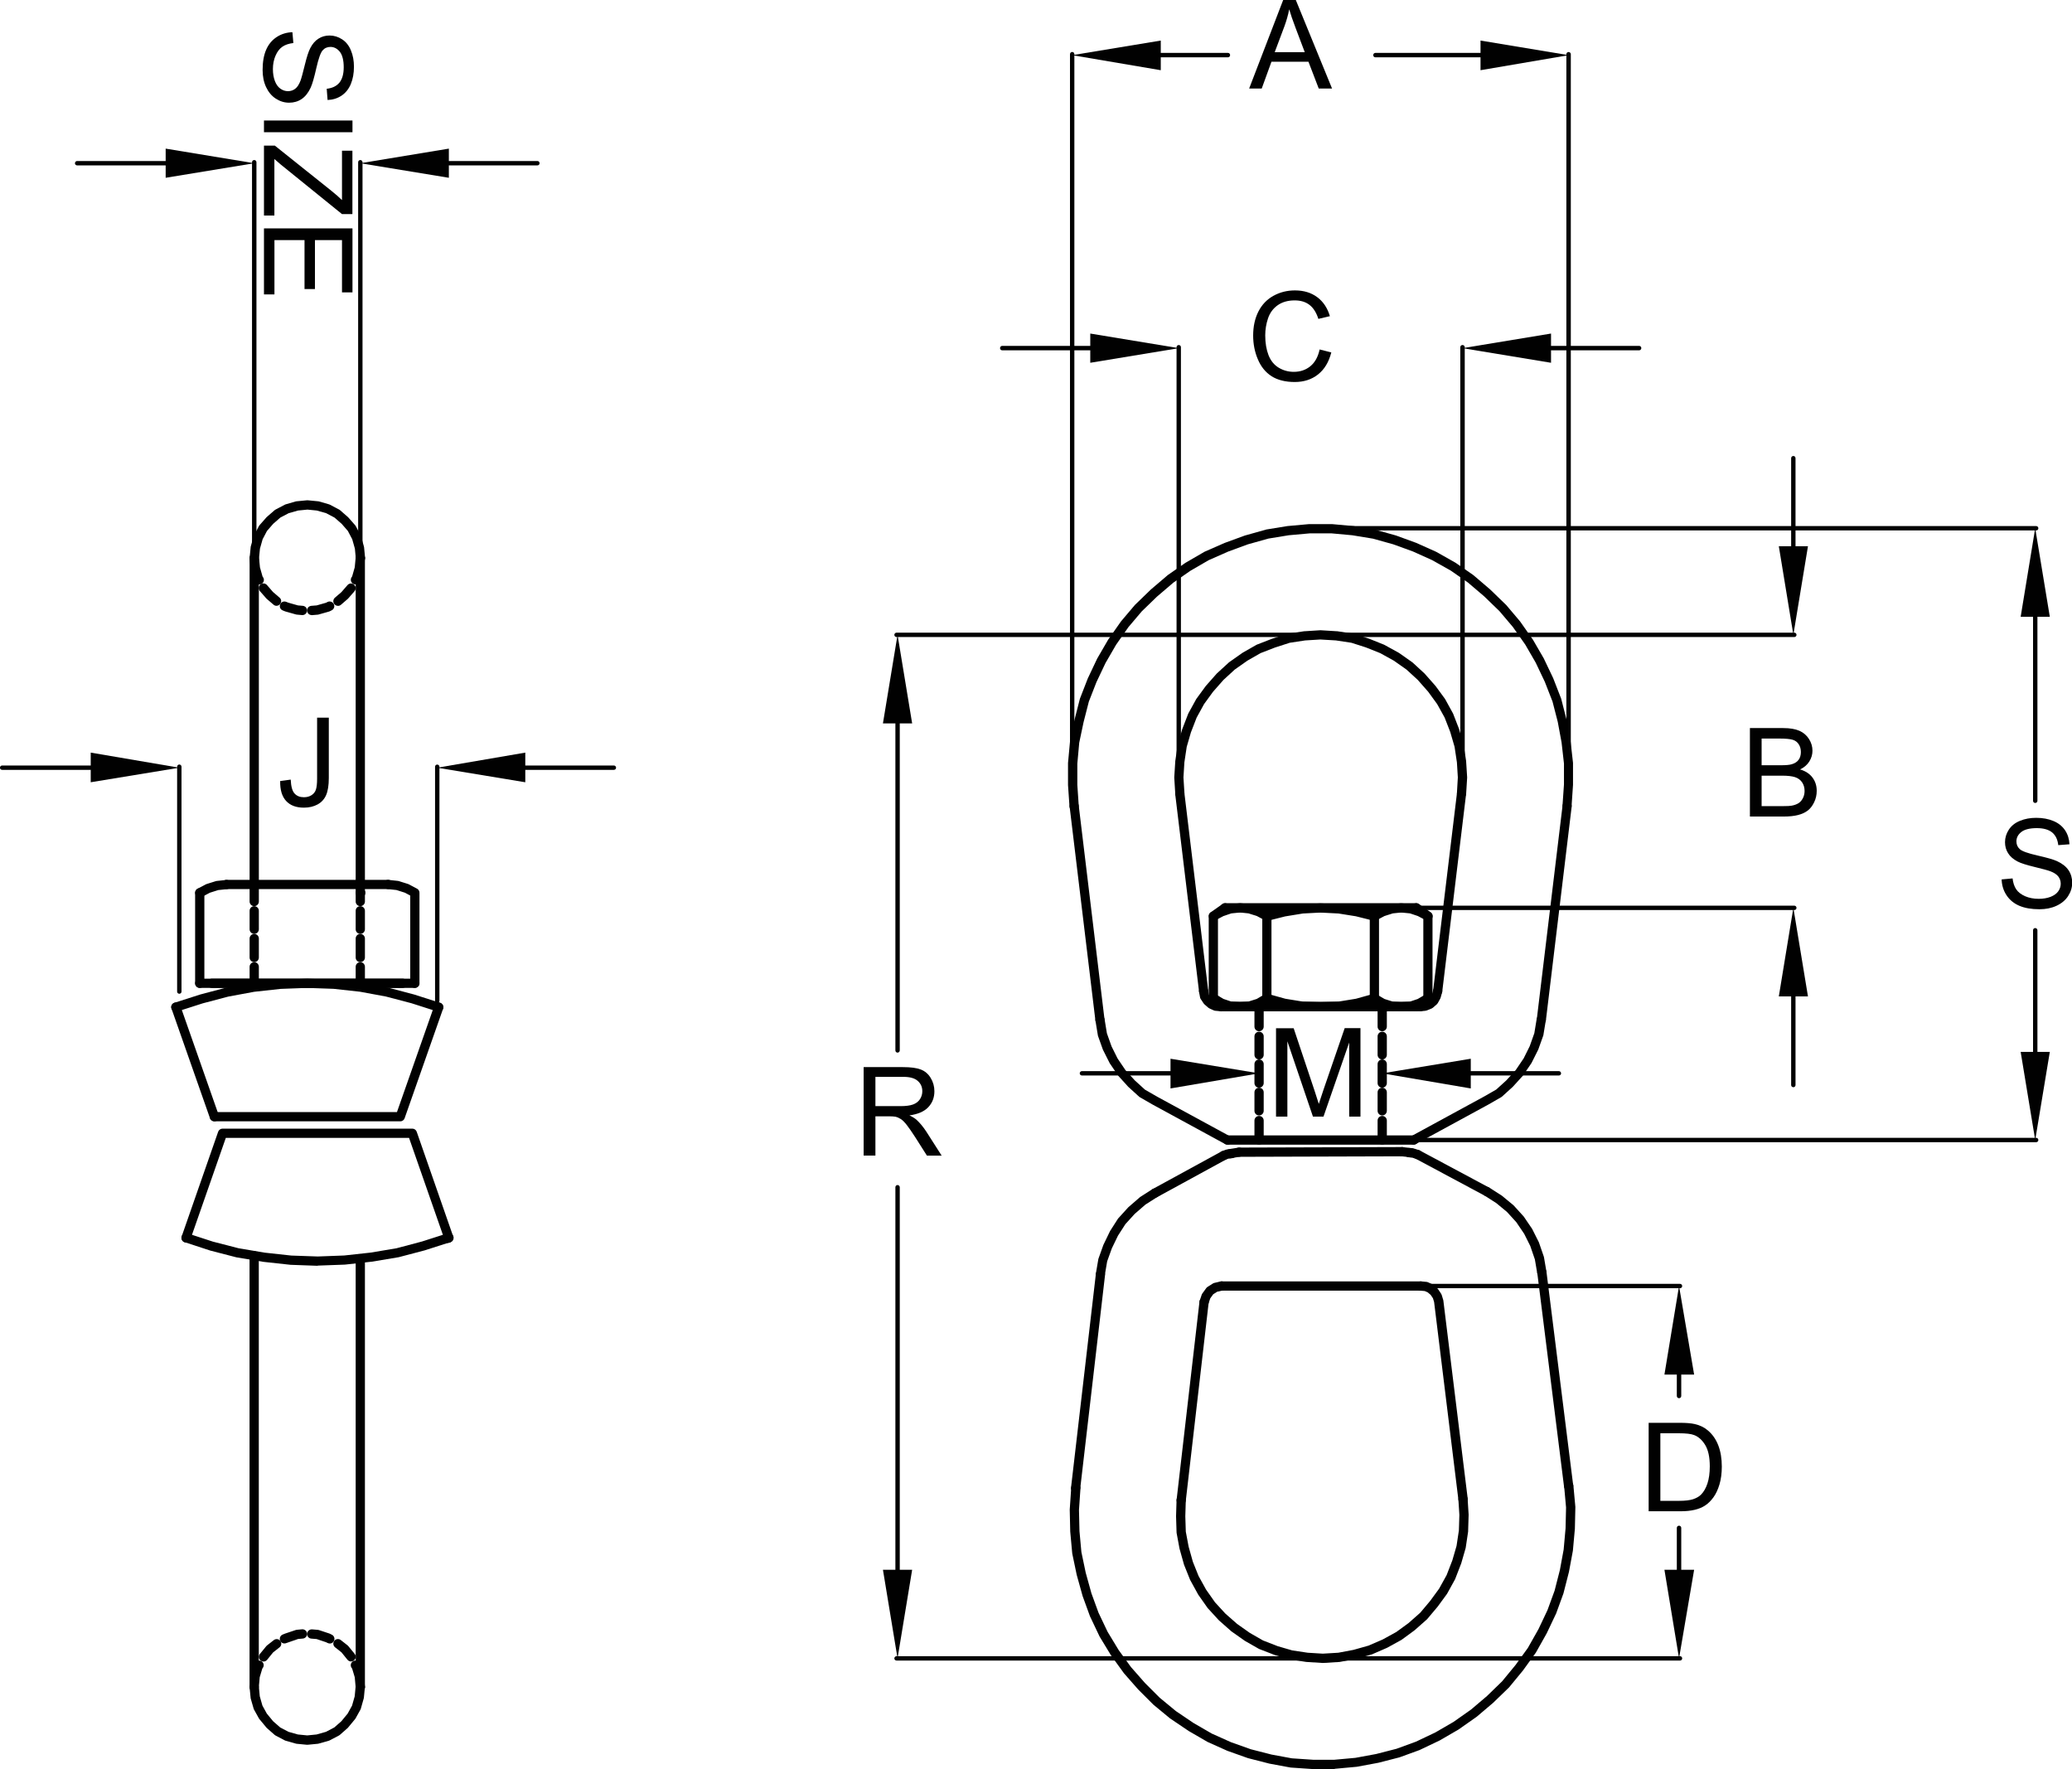 <?xml version="1.0" encoding="UTF-8"?>
<svg xmlns="http://www.w3.org/2000/svg" xmlns:xlink="http://www.w3.org/1999/xlink" id="Layer_2" data-name="Layer 2" viewBox="0 0 336.19 286.98">
  <defs>
    <style>
      .cls-1 {
        fill: #010101;
      }

      .cls-1, .cls-2 {
        stroke-width: 0px;
      }

      .cls-2 {
        fill: none;
      }

      .cls-3 {
        clip-path: url(#clippath);
      }
    </style>
    <clipPath id="clippath">
      <rect class="cls-2" width="336.19" height="286.98"></rect>
    </clipPath>
  </defs>
  <g id="Layer_28" data-name="Layer 28">
    <g class="cls-3">
      <path class="cls-1" d="M58.46,274.43c-.38,0-.71-.29-.75-.68l-.15-1.66-.42-1.4-.1-.14c-.23-.35-.14-.81.21-1.04.35-.23.81-.14,1.04.21l.16.24c.04.06.07.13.1.2l.47,1.58s.02.1.03.15l.16,1.74c.04.41-.27.78-.68.81-.02,0-.05,0-.07,0"></path>
      <path class="cls-1" d="M56.96,269.53c-.22,0-.43-.1-.58-.28l-.97-1.2-1.04-.82c-.33-.26-.38-.73-.13-1.05.26-.33.73-.38,1.05-.13l1.11.87s.08.07.12.12l1.03,1.26c.26.32.21.79-.11,1.05-.14.11-.31.17-.47.17"></path>
      <path class="cls-1" d="M53.49,266.61c-.11,0-.23-.03-.33-.08l-.27-.13-1.52-.51-.86-.07c-.41-.03-.72-.4-.68-.81.04-.41.4-.72.81-.69l.95.08c.06,0,.12.02.18.04l1.66.55s.07.02.1.04l.32.16c.37.18.52.64.34,1.01-.13.26-.4.42-.67.42"></path>
      <path class="cls-1" d="M46.15,266.61c-.3,0-.58-.18-.7-.47-.15-.39.03-.82.42-.98l.4-.16,1.7-.57c.06-.02.11-.03.17-.04l.87-.08c.41-.03.78.27.82.68.04.41-.27.78-.68.82l-.78.07-1.93.67c-.09.04-.18.05-.28.05"></path>
      <path class="cls-1" d="M42.75,269.53c-.17,0-.33-.05-.47-.17-.32-.26-.37-.73-.11-1.05l1.03-1.26s.08-.08.12-.12l1.11-.87c.33-.26.8-.2,1.05.13.26.32.2.8-.13,1.05l-1.04.82-.97,1.2c-.15.18-.36.28-.58.28"></path>
      <path class="cls-1" d="M41.25,274.43s-.02,0-.04,0c-.4-.02-.72-.35-.72-.75v-69.95c0-.42.34-.75.75-.75s.75.33.75.75v65.65c.16,0,.32.03.46.12.34.23.44.7.21,1.04l-.1.14-.42,1.4-.15,1.66c-.04.39-.36.68-.75.68"></path>
      <path class="cls-1" d="M58.46,274.43c-.41,0-.75-.34-.75-.75v-69.48c0-.41.34-.75.75-.75s.75.34.75.75v69.48c0,.41-.34.75-.75.75"></path>
      <path class="cls-1" d="M49.86,283.04s-.05,0-.07,0l-1.66-.16s-.09-.01-.14-.03l-1.66-.47c-.05-.01-.1-.03-.14-.06l-1.5-.79c-.05-.03-.1-.06-.14-.1l-1.26-1.11s-.06-.06-.08-.09l-1.11-1.34s-.05-.07-.08-.11l-.79-1.42c-.03-.05-.05-.1-.07-.16l-.48-1.66s-.02-.09-.02-.14l-.16-1.66c-.04-.41.26-.78.68-.82.41-.05.78.26.82.67l.15,1.59.43,1.51.71,1.29,1.02,1.24,1.15,1.01,1.35.71,1.52.43,1.52.15,1.52-.15,1.52-.43,1.35-.71,1.15-1.01,1.02-1.24.71-1.29.43-1.51.15-1.59c.04-.41.4-.72.82-.67.41.04.72.4.68.82l-.16,1.66s-.01.09-.03.14l-.47,1.66c-.01.05-.04.11-.07.16l-.79,1.42s-.05.08-.08.11l-1.11,1.34s-.05.06-.08.09l-1.26,1.11s-.09.07-.14.1l-1.5.79s-.09.04-.14.06l-1.66.47s-.09.02-.14.03l-1.66.16s-.05,0-.07,0"></path>
      <path class="cls-1" d="M72.68,201.63h-.08c-.41,0-.75-.34-.75-.75s.34-.75.75-.75h.08c.41,0,.75.33.75.75s-.34.75-.75.75"></path>
      <path class="cls-1" d="M58.46,144.23c-.41,0-.75-.34-.75-.75v-52.98c0-.41.34-.75.75-.75s.75.34.75.75v52.98c0,.41-.34.75-.75.75"></path>
      <path class="cls-1" d="M41.25,144.23c-.41,0-.75-.34-.75-.75v-52.98c0-.41.34-.75.75-.75s.75.34.75.75v52.98c0,.41-.34.75-.75.75"></path>
      <path class="cls-1" d="M64.94,181.9h-30.16c-.41,0-.75-.34-.75-.75s.34-.75.75-.75h29.63l6.06-17.26c.14-.39.57-.6.96-.46.39.14.6.57.46.96l-6.24,17.77c-.11.3-.39.5-.71.5"></path>
      <path class="cls-1" d="M34.78,181.9c-.31,0-.6-.19-.71-.5l-6.24-17.77c-.14-.39.07-.82.46-.96.39-.14.82.07.96.46l6.24,17.77c.14.39-.07.82-.46.96-.08.03-.17.04-.25.04"></path>
      <path class="cls-1" d="M42.04,94.81c-.24,0-.48-.12-.62-.33l-.16-.24c-.04-.06-.08-.14-.1-.21l-.47-1.66s-.02-.09-.02-.13l-.16-1.66s0-.09,0-.14l.16-1.66s.01-.09.02-.14l.47-1.66s.03-.1.06-.14l.79-1.5c.03-.05.06-.1.1-.14l1.11-1.26s.04-.05.07-.07l1.26-1.1s.09-.07.15-.1l1.5-.79s.09-.04.14-.06l1.66-.48s.09-.02.14-.02l1.66-.16s.1,0,.14,0l1.66.16s.09.01.14.02l1.66.48c.05.01.1.03.14.06l1.5.79c.05.03.1.06.14.1l1.26,1.1s.05.05.07.07l1.11,1.26s.07.09.1.14l.79,1.5s.04.09.06.14l.47,1.66s.02.09.03.14l.16,1.66c.04.41-.26.78-.68.82-.42.04-.78-.26-.82-.67l-.15-1.59-.43-1.52-.71-1.35-1.01-1.16-1.16-1.01-1.35-.71-1.52-.43-1.52-.15-1.52.15-1.52.43-1.35.71-1.16,1.01-1.01,1.16-.71,1.35-.43,1.52-.15,1.52.15,1.52.42,1.48.09.14c.23.34.14.81-.21,1.04-.13.08-.27.13-.41.13"></path>
      <path class="cls-1" d="M44.88,98.28c-.17,0-.35-.06-.49-.18l-1.11-.95s-.05-.05-.08-.08l-1.03-1.18c-.27-.31-.24-.79.08-1.06.31-.27.79-.24,1.06.07l.99,1.14,1.06.91c.32.27.35.74.08,1.06-.15.17-.36.26-.57.26"></path>
      <path class="cls-1" d="M49.07,99.78s-.05,0-.07,0l-.87-.08s-.09-.01-.14-.03l-1.66-.47s-.05-.02-.07-.02l-.39-.16c-.39-.15-.57-.59-.42-.97.15-.39.59-.57.98-.42l.36.14,1.55.44.8.07c.41.04.72.4.68.82-.04.39-.36.68-.75.68"></path>
      <path class="cls-1" d="M50.57,99.78c-.39,0-.71-.3-.75-.69-.03-.41.27-.77.69-.81l.87-.07,1.52-.43.25-.13c.37-.18.82-.03,1.01.34.19.37.04.82-.33,1.01l-.32.16s-.08.04-.13.05l-1.66.47s-.1.02-.14.03l-.95.08s-.04,0-.06,0"></path>
      <path class="cls-1" d="M54.83,98.28c-.21,0-.42-.09-.57-.26-.27-.31-.23-.79.08-1.06l1.06-.91.99-1.14c.27-.31.74-.35,1.06-.07.31.27.35.74.08,1.06l-1.03,1.18s-.05.05-.08.08l-1.1.95c-.14.12-.32.18-.49.18"></path>
      <path class="cls-1" d="M57.67,94.81c-.14,0-.29-.04-.41-.13-.35-.23-.44-.7-.21-1.04l.09-.14.42-1.48.15-1.59c.04-.41.4-.71.82-.67.41.04.71.41.68.82l-.16,1.66s-.01.09-.03.13l-.47,1.66c-.02.07-.05.15-.1.21l-.16.24c-.14.22-.38.33-.62.33"></path>
      <path class="cls-1" d="M250.16,207.16c-.36,0-.67-.26-.74-.62l-.38-2.23-.75-2.19-.98-1.96-1.28-1.89-1.51-1.66-1.74-1.44-1.94-1.24c-.35-.22-.45-.69-.23-1.04.22-.35.69-.45,1.04-.23l1.97,1.26s.05.03.07.05l1.82,1.5s.05.05.08.07l1.58,1.74s.05.05.07.08l1.34,1.97s.04.06.05.09l1.03,2.05s.03.06.04.09l.79,2.29s.02.08.03.12l.39,2.29c.07.41-.2.8-.61.87-.04,0-.09.01-.13.01"></path>
      <path class="cls-1" d="M178.55,207.48s-.08,0-.13-.01c-.41-.07-.68-.46-.61-.87l.39-2.29s.02-.08.03-.13l.79-2.21s.02-.05.03-.07l1.03-2.13s.03-.05.04-.08l1.26-1.97s.05-.07.08-.1l1.58-1.74s.04-.04.06-.06l1.82-1.58s.06-.05.09-.07l1.97-1.26c.35-.22.81-.12,1.03.23.22.35.12.81-.23,1.04l-1.93,1.23-1.74,1.51-1.51,1.66-1.21,1.88-.99,2.05-.76,2.11-.38,2.23c-.06.36-.38.62-.74.62"></path>
      <path class="cls-1" d="M216.53,286.98h-3.55l-3.52-.24s-.06,0-.09-.01l-3.4-.63-3.44-.88s-.04-.01-.07-.02l-3.32-1.18-3.21-1.44s-.05-.02-.07-.04l-3-1.74-2.96-2s-.04-.03-.06-.04l-2.68-2.21s-.04-.03-.05-.05l-2.45-2.45-2.32-2.64s-.03-.04-.04-.06l-2.05-2.84-1.85-3.05s-.02-.04-.03-.07l-1.5-3.16s-.02-.04-.03-.07l-1.18-3.24-.96-3.45-.72-3.44s0-.06-.01-.09l-.32-3.47-.08-3.52s0-.05,0-.07l.24-3.55c.03-.41.38-.73.8-.7.41.03.73.39.7.8l-.24,3.52.08,3.44.31,3.38.7,3.35.93,3.35,1.15,3.15,1.47,3.09,1.8,2.97,2,2.76,2.27,2.58,2.39,2.39,2.63,2.17,2.89,1.95,2.92,1.69,3.12,1.4,3.23,1.15,3.36.86,3.3.61,3.43.23h3.47s3.4-.31,3.4-.31l3.36-.62,3.31-.85,3.17-1.16,3.13-1.49,2.95-1.71,2.84-2,2.58-2.19,2.46-2.39,2.18-2.65,2-2.77,1.72-3.04,1.46-3.08,1.16-3.17.86-3.36.61-3.31.31-3.44.08-3.38-.31-3.43c-.04-.41.27-.78.68-.82.42-.04.78.27.82.68l.32,3.47s0,.06,0,.08l-.08,3.48-.32,3.52s0,.05-.01.07l-.63,3.39-.88,3.44s-.01.05-.02.07l-1.18,3.24s-.02.04-.03.06l-1.5,3.16-1.76,3.13s-.03.05-.05.07l-2.05,2.84-2.24,2.72s-.04.04-.06.06l-2.53,2.45-2.64,2.24s-.03.03-.05.04l-2.92,2.05-3.05,1.77-3.21,1.53s-.04.02-.06.03l-3.24,1.18s-.05.01-.07.02l-3.39.87-3.44.64s-.05,0-.07.01l-3.47.32s-.05,0-.07,0"></path>
      <path class="cls-1" d="M214.64,269.77s-.03,0-.05,0l-2.53-.16s-.04,0-.07,0l-2.61-.4s-.06-.01-.1-.02l-2.45-.71-2.51-.97s-.07-.03-.1-.05l-2.21-1.26s-.04-.02-.06-.04l-2.13-1.5s-.04-.03-.06-.05l-1.97-1.74s-.04-.04-.06-.06l-1.74-1.9s-.04-.05-.06-.07l-1.5-2.13s-.03-.05-.04-.07l-1.26-2.29s-.03-.06-.04-.08l-.95-2.37s-.02-.05-.03-.08l-.71-2.53s-.01-.04-.02-.07l-.47-2.53s-.01-.08-.01-.12l-.08-2.6.08-2.65c.01-.42.36-.73.77-.73.41.01.74.36.73.77l-.08,2.61.08,2.5.46,2.44.69,2.46.92,2.29,1.22,2.21,1.45,2.06,1.68,1.83,1.91,1.68,2.07,1.46,2.13,1.22,2.39.93,2.34.68,2.52.38,2.45.15,2.51-.15,2.45-.46,2.45-.69,2.29-.99,2.22-1.22,1.99-1.45,1.9-1.68,1.62-1.93,1.44-1.97,1.22-2.2.93-2.4.68-2.34.38-2.51.08-2.52-.16-2.49c-.03-.41.29-.77.7-.8.42-.04.77.29.8.7l.16,2.53s0,.05,0,.07l-.08,2.6s0,.06,0,.09l-.39,2.61s-.01.06-.02.1l-.71,2.45-.97,2.51s-.03.06-.04.09l-1.26,2.29s-.03.05-.05.08l-1.5,2.05-1.69,2.01s-.05.06-.08.08l-1.97,1.74s-.04.03-.05.04l-2.05,1.5s-.05.04-.08.05l-2.29,1.26s-.04.02-.07.03l-2.37,1.03s-.06.02-.1.03l-2.53.71s-.04.01-.07.02l-2.53.47s-.06.01-.09.01l-2.61.16s-.03,0-.04,0"></path>
      <path class="cls-1" d="M254.51,241.82c-.37,0-.7-.28-.74-.66l-4.34-34.66c-.05-.41.24-.79.65-.84.41-.05.79.24.84.65l4.34,34.66c.05.41-.24.79-.65.84-.03,0-.06,0-.09,0"></path>
      <path class="cls-1" d="M237.37,243.95c-.37,0-.7-.28-.74-.66l-3.94-32.07-.19-.62-.36-.53-.47-.41-.49-.22-.74-.07c-.41-.04-.72-.4-.68-.82.04-.41.39-.71.82-.68l.87.08c.08,0,.16.03.24.06l.71.32c.07.03.13.07.19.12l.63.55s.09.09.13.15l.47.71c.04.06.07.13.1.2l.24.79s.02.08.03.12l3.95,32.13c.05.41-.24.79-.65.84-.03,0-.06,0-.09,0"></path>
      <path class="cls-1" d="M174.53,242.14s-.06,0-.09,0c-.41-.05-.71-.42-.66-.83l4.03-34.66c.05-.41.42-.7.83-.66.41.05.71.42.66.83l-4.03,34.66c-.05.38-.37.66-.74.66"></path>
      <path class="cls-1" d="M191.66,244.11s-.06,0-.09,0c-.41-.05-.71-.42-.66-.83l3.71-32.13c.05-.41.41-.7.83-.66.41.05.71.42.66.83l-3.71,32.13c-.05.38-.37.66-.75.66"></path>
      <path class="cls-1" d="M195.37,211.98c-.08,0-.16-.01-.24-.04-.39-.13-.6-.56-.47-.95l.32-.95c.02-.07.06-.14.11-.21l.63-.87c.06-.08.12-.14.2-.19l.87-.55c.07-.05.15-.08.23-.1l1.03-.24c.4-.09.81.16.9.56.09.4-.16.81-.56.9l-.9.21-.64.41-.48.66-.28.84c-.1.31-.4.51-.71.51"></path>
      <path class="cls-1" d="M254.27,131.52s-.03,0-.05,0c-.41-.03-.73-.39-.7-.8l.24-3.47v-3.38s-.39-3.43-.39-3.43l-.62-3.34-.85-3.3-1.25-3.2-1.48-3.11-1.69-2.92-2.02-2.87-2.16-2.55-2.5-2.42-2.62-2.23-2.78-1.93-3.02-1.7-3.13-1.41-3.19-1.16-3.3-.92-3.35-.55-3.39-.31h-3.48l-3.44.31-3.3.54-3.35.94-3.18,1.17-3.15,1.39-2.97,1.72-2.76,1.92-2.66,2.27-2.47,2.39-2.16,2.55-2.01,2.87-1.72,2.97-1.47,3.1-1.23,3.15-.86,3.35-.7,3.32-.31,3.4v3.44l.23,3.42c.03.41-.28.77-.7.8-.43.03-.77-.28-.8-.7l-.24-3.47v-3.53s0-.04,0-.07l.32-3.47s0-.06.01-.09l.71-3.4.88-3.43s.02-.06.03-.09l1.26-3.24,1.52-3.21,1.77-3.05s.02-.04.04-.06l2.05-2.92s.03-.04.04-.05l2.21-2.61s.03-.04.05-.05l2.53-2.45,2.72-2.32s.04-.03.06-.05l2.84-1.97,3.05-1.77s.05-.03.07-.04l3.24-1.42,3.28-1.2,3.45-.97s.05-.01.08-.02l3.39-.55,3.53-.32s.05,0,.07,0h3.55s.05,0,.07,0l3.48.32,3.45.56s.05,0,.08.02l3.39.95,3.29,1.2,3.21,1.44s.04.02.06.03l3.08,1.74s.04.02.06.04l2.84,1.97s.04.03.06.05l2.68,2.29,2.56,2.48s.04.03.05.05l2.21,2.61s.03.03.04.05l2.05,2.92s.02.04.04.06l1.74,3,1.53,3.21,1.28,3.29s.02.06.03.09l.87,3.4.64,3.44.4,3.53s0,.06,0,.09v3.47l-.24,3.53c-.03.4-.36.7-.75.7"></path>
      <path class="cls-1" d="M237.14,129.47s-.03,0-.05,0c-.41-.03-.73-.38-.7-.79l.15-2.56-.15-2.45-.38-2.52-.7-2.4-.91-2.34-1.22-2.2-1.45-1.99-1.69-1.92-1.83-1.68-2.06-1.45-2.21-1.22-2.33-.93-2.34-.75-2.51-.38-2.53-.15-2.45.15-2.51.38-2.39.77-2.35.91-2.13,1.22-2.06,1.45-1.83,1.68-1.69,1.92-1.45,1.99-1.21,2.2-.93,2.4-.68,2.34-.38,2.52-.15,2.45.16,2.56c.02.41-.29.77-.7.79-.41.03-.77-.29-.79-.7l-.16-2.6s0-.06,0-.09l.16-2.53s0-.04,0-.07l.39-2.61s.01-.07.02-.1l.71-2.45.97-2.51s.03-.06.04-.09l1.26-2.29s.03-.05.05-.08l1.5-2.05s.03-.03.04-.05l1.74-1.97s.04-.04.06-.06l1.9-1.74s.05-.04.07-.06l2.13-1.5s.04-.03.06-.04l2.21-1.26s.07-.03.1-.05l2.45-.95,2.49-.8s.08-.02.12-.03l2.61-.39s.04,0,.07,0l2.53-.16s.06,0,.09,0l2.6.16s.04,0,.07,0l2.6.39s.08.02.12.03l2.45.79,2.42.97s.06.02.08.04l2.29,1.26s.05.03.07.04l2.13,1.5s.05.04.08.06l1.89,1.74s.04.04.06.06l1.74,1.97s.03.03.04.05l1.5,2.05s.04.05.05.08l1.26,2.29s.03.06.04.09l.95,2.45.73,2.51s.02.06.02.1l.4,2.61s0,.04,0,.07l.16,2.53s0,.06,0,.09l-.16,2.6c-.02.4-.36.71-.75.71"></path>
      <path class="cls-1" d="M201.06,187.66c-.41,0-.75-.33-.75-.75s.33-.75.75-.75l26.45-.08h0c.41,0,.75.33.75.75,0,.41-.33.75-.75.75l-26.45.08h0Z"></path>
      <path class="cls-1" d="M229.79,164.05h-31.03c-.41,0-.75-.34-.75-.75s.34-.75.75-.75h31.03c.41,0,.75.34.75.75s-.34.75-.75.75"></path>
      <path class="cls-1" d="M214.26,164.05l-2.96-.08s-.07,0-.1-.01l-2.92-.47s-.05-.01-.08-.02l-2.84-.79c-.4-.11-.63-.53-.52-.92.11-.4.53-.63.92-.52l2.8.78,2.83.46,2.87.08,2.91-.08,2.83-.46,2.8-.78c.39-.11.81.12.92.52.11.4-.12.81-.52.92l-2.84.79s-.05.01-.08.02l-2.92.47s-.07,0-.1.01l-3,.08Z"></path>
      <path class="cls-1" d="M229.79,148.02h-31.03c-.41,0-.75-.34-.75-.75s.34-.75.75-.75h31.03c.41,0,.75.33.75.75s-.34.75-.75.75"></path>
      <path class="cls-1" d="M223.01,149.37c-.06,0-.12,0-.18-.02l-2.84-.71-2.82-.45-2.92-.15-2.84.15-2.88.47-2.78.7c-.4.1-.81-.14-.91-.54-.1-.4.14-.81.55-.91l2.84-.71,2.98-.49s.05,0,.08,0l2.92-.16h.08l3,.16s.05,0,.08,0l2.92.47,2.9.72c.4.1.65.51.54.91-.08.34-.39.57-.73.57"></path>
      <path class="cls-1" d="M229.4,185.69h-30.24c-.42,0-.75-.34-.75-.75s.33-.75.75-.75h30.24c.41,0,.75.34.75.75s-.34.75-.75.75"></path>
      <path class="cls-1" d="M230.43,164.05h-32.29c-.41,0-.75-.34-.75-.75s.34-.75.75-.75h32.29c.41,0,.75.34.75.75s-.34.75-.75.75"></path>
      <path class="cls-1" d="M229.8,164.05c-.17,0-.34-.06-.48-.17l-.16.05c-.07.02-.13.04-.2.04l-1.58.08s-.05,0-.08,0l-1.5-.08c-.06,0-.13-.02-.19-.03l-1.5-.47c-.05-.02-.11-.04-.15-.07l-1.34-.79c-.36-.21-.48-.67-.27-1.03.21-.36.67-.48,1.03-.27l1.27.75,1.33.42,1.36.07,1.44-.07,1.25-.42,1.27-.75c.35-.21.79-.1,1.01.24.22.34.13.79-.2,1.02l-1.89,1.34c-.13.09-.28.14-.43.14"></path>
      <path class="cls-1" d="M250.09,166.18s-.06,0-.09,0c-.41-.05-.7-.42-.65-.84l4.18-34.66c.05-.41.41-.7.83-.66.41.05.7.42.65.83l-4.18,34.66c-.05.38-.37.66-.74.66"></path>
      <path class="cls-1" d="M230.43,164.05c-.38,0-.71-.29-.75-.67-.04-.41.26-.78.67-.82l.68-.07.57-.23.44-.38.29-.52.21-.78c.11-.4.52-.63.92-.53.4.11.64.52.53.92l-.24.87c-.02.06-.04.11-.07.17l-.39.71c-.04.07-.1.14-.16.2l-.63.55c-.06.05-.14.1-.21.13l-.79.32c-.07.02-.13.04-.2.05l-.79.08s-.05,0-.08,0"></path>
      <path class="cls-1" d="M241.24,194.05c-.12,0-.24-.03-.35-.09l-11.21-6c-.37-.19-.5-.65-.31-1.01.19-.37.65-.5,1.01-.31l11.21,6c.36.2.5.65.31,1.02-.14.25-.39.4-.66.4"></path>
      <path class="cls-1" d="M229.4,185.69c-.27,0-.52-.14-.66-.39-.2-.36-.06-.82.3-1.02l11.76-6.4,1.97-1.13,1.65-1.5,1.52-1.67,1.28-1.89.98-1.97.75-2.11.38-2.3c.07-.41.45-.68.86-.62.41.07.68.45.62.86l-.39,2.37s-.02.09-.04.13l-.79,2.21s-.02.05-.04.08l-1.03,2.05s-.03.06-.05.09l-1.34,1.97s-.04.06-.06.08l-1.58,1.74s-.03.03-.05.05l-1.74,1.58s-.08.07-.13.09l-2.05,1.18-11.78,6.41c-.11.06-.24.09-.36.09"></path>
      <path class="cls-1" d="M230.03,188.05c-.08,0-.16-.01-.24-.04l-.64-.21-.63-.07c-.41-.05-.71-.42-.66-.83.05-.41.41-.71.83-.66l.71.08c.05,0,.1.02.15.03l.71.24c.39.13.6.56.47.95-.1.31-.4.51-.71.51"></path>
      <path class="cls-1" d="M229.01,187.74s-.05,0-.08,0l-1.5-.16c-.41-.04-.71-.41-.67-.82.04-.41.41-.71.82-.67l1.5.16c.41.04.71.41.67.82-.04.39-.37.67-.75.67"></path>
      <path class="cls-1" d="M233.27,161.52s-.06,0-.09,0c-.41-.05-.7-.42-.65-.83l3.87-32.06c.05-.41.42-.7.83-.65.41.05.7.42.65.83l-3.87,32.05c-.05.38-.37.66-.74.66"></path>
      <path class="cls-1" d="M223,162.71c-.42,0-.75-.34-.75-.75v-13.34c0-.41.33-.75.75-.75s.75.34.75.75v13.34c0,.41-.34.75-.75.75"></path>
      <path class="cls-1" d="M231.69,162.71c-.41,0-.75-.34-.75-.75v-12.89l-.89-.47-1.28-.43-1.42-.14-1.35.14-1.36.43-1.28.68c-.37.19-.82.05-1.01-.31-.19-.37-.05-.82.31-1.01l1.34-.71s.08-.04.12-.05l1.5-.47s.1-.03.15-.03l1.5-.16c.05,0,.1,0,.15,0l1.58.16c.06,0,.11.02.16.03l1.42.47s.08.03.11.05l1.34.71c.24.13.4.38.4.66v13.34c0,.41-.34.75-.75.75"></path>
      <path class="cls-1" d="M231.69,149.37c-.15,0-.3-.04-.43-.14l-1.89-1.34c-.34-.24-.42-.71-.18-1.05.24-.34.71-.42,1.05-.18l1.9,1.34c.34.24.42.71.18,1.05-.15.21-.38.32-.61.32"></path>
      <path class="cls-1" d="M201.21,164.05s-.02,0-.04,0l-1.58-.08c-.07,0-.13-.02-.2-.04l-1.42-.47s-.1-.04-.14-.07l-1.34-.79c-.36-.21-.48-.67-.27-1.03.21-.36.67-.48,1.03-.27l1.27.75,1.25.42,1.44.07,1.37-.07,1.33-.42,1.27-.75c.36-.21.82-.09,1.03.27.21.36.09.82-.27,1.03l-1.34.79s-.1.05-.15.07l-1.5.47c-.06.02-.12.03-.19.03l-1.5.08s-.03,0-.04,0"></path>
      <path class="cls-1" d="M198.77,164.05c-.15,0-.3-.04-.43-.14l-1.89-1.34c-.34-.24-.42-.71-.18-1.05.24-.34.71-.42,1.05-.18l1.9,1.34c.34.24.42.71.18,1.05-.15.21-.38.32-.61.32"></path>
      <path class="cls-1" d="M178.47,166.18c-.37,0-.7-.28-.74-.66l-4.18-34.66c-.05-.41.24-.78.65-.83.42-.05.79.24.83.66l4.18,34.66c.05.41-.24.79-.65.84-.03,0-.06,0-.09,0"></path>
      <path class="cls-1" d="M198.13,164.05s-.04,0-.07,0l-.87-.08c-.08,0-.16-.03-.24-.06l-.71-.32c-.07-.03-.13-.07-.19-.12l-.63-.55s-.09-.09-.13-.15l-.47-.71c-.06-.09-.1-.18-.11-.28l-.16-.87c-.07-.41.2-.8.6-.87.41-.07.8.2.87.61l.13.72.33.5.47.41.49.22.75.07c.41.04.72.4.68.82-.04.39-.36.68-.75.68"></path>
      <path class="cls-1" d="M199.16,185.69c-.12,0-.24-.03-.36-.09l-11.76-6.4-2.07-1.19s-.09-.06-.13-.09l-1.74-1.58s-.04-.03-.05-.05l-1.58-1.74s-.05-.05-.06-.08l-1.34-1.97s-.04-.06-.05-.09l-1.03-2.05s-.03-.05-.04-.08l-.79-2.21s-.03-.09-.03-.13l-.39-2.37c-.07-.41.21-.8.62-.86.42-.06.79.21.86.62l.38,2.3.75,2.11.98,1.97,1.28,1.89,1.52,1.67,1.65,1.5,1.98,1.14,11.75,6.39c.36.2.5.65.3,1.02-.14.25-.39.39-.66.39"></path>
      <path class="cls-1" d="M187.4,194.29c-.27,0-.52-.14-.66-.39-.2-.36-.07-.82.3-1.02l11.13-6.08c.36-.2.82-.06,1.02.3.2.36.07.82-.3,1.02l-11.13,6.08c-.11.06-.24.09-.36.09"></path>
      <path class="cls-1" d="M199.55,187.9c-.36,0-.68-.26-.74-.63-.07-.41.21-.79.62-.86l1.5-.24c.41-.07.79.22.86.62s-.21.79-.62.86l-1.5.24s-.08.01-.12.01"></path>
      <path class="cls-1" d="M198.53,188.21c-.3,0-.59-.19-.7-.49-.14-.39.05-.82.44-.97l.63-.24c.06-.02.12-.04.18-.04l.71-.08c.42-.04.78.25.83.66.04.41-.25.78-.66.83l-.62.07-.55.21c-.09.03-.18.05-.26.05"></path>
      <path class="cls-1" d="M195.29,161.52c-.37,0-.7-.28-.74-.66l-3.87-32.05c-.05-.41.24-.79.65-.83.43-.05.79.24.84.65l3.87,32.06c.05.41-.24.78-.65.83-.03,0-.06,0-.09,0"></path>
      <path class="cls-1" d="M196.87,162.71c-.41,0-.75-.34-.75-.75v-13.34c0-.41.34-.75.75-.75s.75.34.75.75v13.34c0,.41-.34.75-.75.75"></path>
      <path class="cls-1" d="M205.56,162.71c-.42,0-.75-.34-.75-.75v-12.89l-.88-.47-1.36-.43-1.35-.14-1.42.14-1.28.43-1.29.68c-.35.18-.78.07-.99-.27-.21-.34-.12-.78.2-1.01l1.9-1.34c.31-.22.72-.17.97.09l.09-.03c.05-.02.11-.03.16-.03l1.58-.16c.05,0,.1,0,.15,0l1.5.16s.1.02.15.03l1.5.47s.09.03.12.05l1.34.71c.24.13.4.38.4.66v13.34c0,.41-.34.75-.75.75"></path>
      <path class="cls-1" d="M230.51,209.37h-32.29c-.41,0-.75-.34-.75-.75s.34-.75.75-.75h32.29c.41,0,.75.33.75.75s-.34.75-.75.75"></path>
      <path class="cls-1" d="M272.59,208.98h-41.06c-.2,0-.36-.16-.36-.35s.16-.36.36-.36h41.06c.2,0,.35.16.35.36s-.16.35-.35.35"></path>
      <path class="cls-1" d="M272.59,269.38h-56.93c-.2,0-.36-.16-.36-.35s.16-.36.36-.36h56.93c.2,0,.35.16.35.36s-.16.35-.35.35"></path>
      <path class="cls-1" d="M272.43,226.82c-.2,0-.36-.16-.36-.36v-3.47c0-.2.16-.36.36-.36s.36.16.36.36v3.47c0,.2-.16.36-.36.36"></path>
      <path class="cls-1" d="M272.43,255.01c-.2,0-.36-.16-.36-.36v-6.79c0-.2.16-.36.36-.36s.36.16.36.36v6.79c0,.2-.16.36-.36.36"></path>
      <polyline class="cls-1" points="274.88 222.99 270.06 222.99 272.43 208.62"></polyline>
      <polyline class="cls-1" points="274.88 254.65 270.06 254.65 272.43 269.02"></polyline>
      <path class="cls-1" d="M267.5,245.17v-14.36h4.95c1.11,0,1.97.07,2.56.21.82.19,1.52.53,2.1,1.03.76.64,1.32,1.46,1.7,2.45.38,1,.56,2.13.56,3.41,0,1.09-.13,2.06-.38,2.9-.25.84-.58,1.54-.98,2.09-.4.55-.83.98-1.31,1.3-.47.32-1.04.56-1.71.72-.67.16-1.44.24-2.31.24h-5.18ZM269.4,243.47h3.07c.95,0,1.69-.09,2.23-.26.54-.18.97-.42,1.29-.74.45-.45.8-1.06,1.05-1.82.25-.76.38-1.68.38-2.77,0-1.5-.25-2.65-.74-3.46-.49-.81-1.09-1.35-1.8-1.62-.51-.2-1.33-.29-2.46-.29h-3.02v10.97Z"></path>
      <path class="cls-1" d="M213.61,269.38h-68.14c-.2,0-.36-.16-.36-.35s.16-.36.36-.36h68.14c.2,0,.35.16.35.36s-.16.35-.35.35"></path>
      <path class="cls-1" d="M213.29,103.34h-67.82c-.2,0-.36-.16-.36-.35s.16-.36.36-.36h67.82c.2,0,.36.16.36.36s-.16.35-.36.35"></path>
      <path class="cls-1" d="M145.63,255.01c-.2,0-.35-.16-.35-.36v-62.06c0-.2.16-.35.35-.35s.36.16.36.35v62.06c0,.2-.16.36-.36.36"></path>
      <path class="cls-1" d="M145.63,170.76c-.2,0-.35-.16-.35-.36v-53.06c0-.2.16-.36.35-.36s.36.16.36.36v53.06c0,.2-.16.36-.36.36"></path>
      <polyline class="cls-1" points="148 254.65 143.26 254.65 145.63 269.02"></polyline>
      <polyline class="cls-1" points="148 117.35 143.26 117.35 145.63 102.98"></polyline>
      <path class="cls-1" d="M140.13,187.46v-14.35h6.36c1.28,0,2.25.13,2.92.39.67.26,1.2.71,1.6,1.37.4.65.6,1.38.6,2.16,0,1.02-.33,1.88-.99,2.58-.66.7-1.68,1.14-3.06,1.33.5.24.88.48,1.15.71.55.51,1.08,1.15,1.58,1.91l2.5,3.91h-2.39l-1.9-2.99c-.56-.86-1.01-1.52-1.37-1.98-.36-.46-.68-.78-.96-.96-.28-.18-.57-.31-.87-.38-.22-.04-.57-.07-1.06-.07h-2.2v6.37h-1.9ZM142.03,179.44h4.08c.87,0,1.55-.09,2.04-.27.49-.18.86-.47,1.12-.86.25-.39.38-.82.38-1.29,0-.68-.25-1.24-.74-1.67-.49-.44-1.27-.66-2.33-.66h-4.54v4.75Z"></path>
      <path class="cls-1" d="M291.14,147.63h-75.88c-.2,0-.36-.16-.36-.35s.16-.36.36-.36h75.88c.2,0,.35.16.35.36s-.16.35-.35.35"></path>
      <path class="cls-1" d="M291.14,103.34h-75.88c-.2,0-.36-.16-.36-.35s.16-.36.36-.36h75.88c.2,0,.35.16.35.36s-.16.35-.35.35"></path>
      <path class="cls-1" d="M290.98,176.37c-.2,0-.36-.16-.36-.35v-14.37c0-.2.16-.35.36-.35s.35.16.35.35v14.37c0,.2-.16.35-.35.35"></path>
      <path class="cls-1" d="M290.98,88.97c-.2,0-.36-.16-.36-.35v-14.29c0-.2.16-.36.36-.36s.35.16.35.36v14.29c0,.2-.16.35-.35.35"></path>
      <polyline class="cls-1" points="293.35 161.64 288.62 161.64 290.98 147.27"></polyline>
      <polyline class="cls-1" points="293.35 88.61 288.62 88.61 290.98 102.98"></polyline>
      <path class="cls-1" d="M283.93,132.47v-14.36h5.39c1.1,0,1.98.15,2.64.44.66.29,1.18.74,1.56,1.34.38.6.56,1.23.56,1.89,0,.62-.17,1.19-.5,1.73-.33.54-.83.98-1.51,1.31.87.26,1.54.69,2,1.3.47.61.7,1.34.7,2.17,0,.67-.14,1.3-.43,1.88-.28.58-.63,1.02-1.05,1.34-.42.31-.94.55-1.57.71-.63.16-1.4.24-2.32.24h-5.47ZM285.83,124.14h3.1c.84,0,1.45-.05,1.81-.17.48-.14.85-.38,1.09-.71.24-.33.37-.75.37-1.25,0-.48-.11-.9-.34-1.26-.23-.36-.55-.61-.98-.74-.42-.13-1.15-.2-2.18-.2h-2.87v4.34ZM285.83,130.77h3.57c.61,0,1.04-.02,1.29-.07.44-.08.8-.21,1.1-.39.29-.18.54-.45.72-.8.19-.35.29-.75.29-1.21,0-.54-.14-1-.41-1.4-.27-.39-.65-.67-1.14-.83-.49-.16-1.19-.24-2.1-.24h-3.32v4.93Z"></path>
      <path class="cls-1" d="M330.38,86.05h-115.12c-.2,0-.36-.16-.36-.35s.16-.36.36-.36h115.12c.2,0,.35.16.35.36s-.16.35-.35.35"></path>
      <path class="cls-1" d="M330.38,185.29h-100.04c-.2,0-.36-.16-.36-.35s.16-.36.36-.36h100.04c.2,0,.35.16.35.36s-.16.35-.35.35"></path>
      <path class="cls-1" d="M330.22,130.26c-.2,0-.35-.16-.35-.35v-29.85c0-.2.16-.35.35-.35s.36.16.36.35v29.85c0,.2-.16.35-.36.35"></path>
      <path class="cls-1" d="M330.22,171c-.2,0-.35-.16-.35-.36v-19.74c0-.2.16-.35.35-.35s.36.16.36.35v19.74c0,.2-.16.36-.36.36"></path>
      <polyline class="cls-1" points="332.59 100.06 327.86 100.06 330.22 85.69"></polyline>
      <polyline class="cls-1" points="332.59 170.64 327.86 170.64 330.22 184.94"></polyline>
      <path class="cls-1" d="M324.76,142.66l1.79-.16c.08.72.28,1.31.59,1.77s.79.83,1.45,1.12c.65.28,1.39.42,2.2.42.72,0,1.36-.11,1.92-.32.55-.22.97-.51,1.24-.89s.41-.79.41-1.23-.13-.84-.39-1.18c-.26-.34-.69-.62-1.29-.85-.39-.15-1.24-.38-2.56-.7-1.32-.32-2.24-.61-2.77-.89-.68-.36-1.2-.8-1.53-1.34-.34-.53-.5-1.13-.5-1.79,0-.72.21-1.4.62-2.03s1.01-1.11,1.8-1.43c.79-.33,1.67-.49,2.63-.49,1.06,0,2,.17,2.82.52.81.34,1.44.85,1.88,1.51.44.66.67,1.42.71,2.26l-1.82.14c-.1-.91-.43-1.59-.99-2.06-.57-.46-1.4-.7-2.5-.7s-1.99.21-2.51.63c-.53.42-.79.93-.79,1.52,0,.52.19.94.56,1.27.37.33,1.32.67,2.86,1.02,1.54.35,2.6.65,3.18.92.84.39,1.45.87,1.85,1.46.4.59.6,1.27.6,2.04s-.22,1.48-.66,2.16c-.44.68-1.07,1.2-1.89,1.58-.82.38-1.74.56-2.77.56-1.3,0-2.39-.19-3.27-.57-.88-.38-1.57-.95-2.07-1.71-.5-.76-.76-1.62-.79-2.58"></path>
      <path class="cls-1" d="M224.27,185.69c-.42,0-.75-.34-.75-.75v-3.16c0-.41.33-.75.75-.75s.75.34.75.75v3.16c0,.41-.34.75-.75.75"></path>
      <path class="cls-1" d="M224.27,180.95c-.42,0-.75-.34-.75-.75v-3c0-.41.33-.75.75-.75s.75.34.75.75v3c0,.41-.34.75-.75.75"></path>
      <path class="cls-1" d="M224.27,176.45c-.42,0-.75-.34-.75-.75v-3.08c0-.41.33-.75.75-.75s.75.34.75.75v3.08c0,.41-.34.75-.75.75"></path>
      <path class="cls-1" d="M224.27,171.87c-.42,0-.75-.34-.75-.75v-3c0-.41.33-.75.75-.75s.75.34.75.75v3c0,.41-.34.75-.75.75"></path>
      <path class="cls-1" d="M224.27,167.29c-.42,0-.75-.34-.75-.75v-3.24c0-.41.33-.75.75-.75s.75.34.75.75v3.24c0,.41-.34.75-.75.75"></path>
      <path class="cls-1" d="M204.29,185.69c-.42,0-.75-.34-.75-.75v-3.16c0-.41.33-.75.75-.75s.75.34.75.75v3.16c0,.41-.34.75-.75.75"></path>
      <path class="cls-1" d="M204.29,180.95c-.42,0-.75-.34-.75-.75v-3c0-.41.33-.75.75-.75s.75.34.75.75v3c0,.41-.34.75-.75.75"></path>
      <path class="cls-1" d="M204.29,176.45c-.42,0-.75-.34-.75-.75v-3.08c0-.41.33-.75.75-.75s.75.34.75.75v3.08c0,.41-.34.75-.75.75"></path>
      <path class="cls-1" d="M204.29,171.87c-.42,0-.75-.34-.75-.75v-3c0-.41.33-.75.75-.75s.75.34.75.75v3c0,.41-.34.75-.75.75"></path>
      <path class="cls-1" d="M204.29,167.29c-.42,0-.75-.34-.75-.75v-3.24c0-.41.33-.75.75-.75s.75.34.75.75v3.24c0,.41-.34.75-.75.75"></path>
      <path class="cls-1" d="M224.27,174.32c-.2,0-.36-.16-.36-.36v-.79c0-.2.16-.35.36-.35s.35.16.35.35v.79c0,.2-.16.36-.35.36"></path>
      <path class="cls-1" d="M204.29,174.32c-.2,0-.36-.16-.36-.36v-.79c0-.2.16-.35.36-.35s.36.16.36.35v.79c0,.2-.16.36-.36.36"></path>
      <path class="cls-1" d="M252.93,174.47h-14.29c-.2,0-.36-.16-.36-.35s.16-.36.36-.36h14.29c.2,0,.36.16.36.36s-.16.35-.36.35"></path>
      <path class="cls-1" d="M189.92,174.47h-14.37c-.2,0-.36-.16-.36-.35s.16-.36.36-.36h14.37c.2,0,.36.16.36.36s-.16.35-.36.35"></path>
      <polyline class="cls-1" points="238.64 171.75 238.64 176.57 224.27 174.12"></polyline>
      <polyline class="cls-1" points="189.92 171.75 189.92 176.57 204.29 174.12"></polyline>
      <path class="cls-1" d="M207.04,181.15v-14.35h2.86l3.4,10.16c.31.95.54,1.65.68,2.12.16-.52.42-1.29.76-2.3l3.44-9.99h2.56v14.35h-1.83v-12.02l-4.17,12.02h-1.71l-4.15-12.22v12.22h-1.83Z"></path>
      <path class="cls-1" d="M237.3,125.36c-.2,0-.36-.16-.36-.36V56.32c0-.2.16-.35.36-.35s.36.16.36.35v68.69c0,.2-.16.36-.36.36"></path>
      <path class="cls-1" d="M191.26,125.36c-.2,0-.36-.16-.36-.36V56.32c0-.2.16-.35.36-.35s.35.16.35.35v68.69c0,.2-.16.36-.35.36"></path>
      <path class="cls-1" d="M265.96,56.83h-14.29c-.2,0-.35-.16-.35-.36s.16-.36.35-.36h14.29c.2,0,.35.16.35.36s-.16.36-.35.36"></path>
      <path class="cls-1" d="M176.9,56.83h-14.29c-.2,0-.35-.16-.35-.36s.16-.36.35-.36h14.29c.2,0,.35.16.35.36s-.16.36-.35.36"></path>
      <polyline class="cls-1" points="251.66 54.11 251.66 58.85 237.29 56.48"></polyline>
      <polyline class="cls-1" points="176.9 54.11 176.9 58.85 191.27 56.48"></polyline>
      <path class="cls-1" d="M214.11,56.69l1.9.48c-.4,1.56-1.11,2.75-2.15,3.57-1.03.82-2.3,1.23-3.79,1.23s-2.8-.32-3.77-.95c-.97-.63-1.71-1.54-2.21-2.74-.51-1.19-.76-2.48-.76-3.85,0-1.49.29-2.8.86-3.91.57-1.11,1.38-1.96,2.44-2.54,1.05-.58,2.21-.87,3.48-.87,1.44,0,2.64.37,3.62,1.1.98.73,1.66,1.76,2.05,3.08l-1.87.44c-.33-1.04-.82-1.8-1.45-2.28-.63-.48-1.43-.72-2.39-.72-1.1,0-2.02.26-2.77.79-.74.53-1.26,1.24-1.56,2.13-.3.89-.45,1.81-.45,2.76,0,1.22.18,2.29.53,3.2.36.91.91,1.59,1.66,2.04.75.45,1.56.67,2.44.67,1.06,0,1.96-.31,2.7-.92.74-.61,1.24-1.52,1.5-2.73"></path>
      <path class="cls-1" d="M254.51,124.42c-.2,0-.36-.16-.36-.36V8.79c0-.2.16-.35.36-.35s.36.16.36.35v115.27c0,.2-.16.36-.36.36"></path>
      <path class="cls-1" d="M173.97,125.36c-.2,0-.36-.16-.36-.36V8.79c0-.2.16-.36.36-.36s.35.16.35.36v116.22c0,.2-.16.36-.35.36"></path>
      <path class="cls-1" d="M240.22,9.3h-17.05c-.2,0-.36-.16-.36-.36s.16-.36.36-.36h17.05c.2,0,.36.16.36.36s-.16.36-.36.36"></path>
      <path class="cls-1" d="M199.24,9.3h-10.9c-.2,0-.36-.16-.36-.36s.16-.36.36-.36h10.9c.2,0,.35.16.35.36s-.16.36-.35.36"></path>
      <polyline class="cls-1" points="240.22 6.58 240.22 11.39 254.51 8.95"></polyline>
      <polyline class="cls-1" points="188.34 6.58 188.34 11.39 173.97 8.95"></polyline>
      <path class="cls-1" d="M202.68,14.36L208.2,0h2.05l5.88,14.36h-2.16l-1.67-4.35h-6l-1.58,4.35h-2.02ZM206.83,8.46h4.87l-1.5-3.97c-.46-1.21-.8-2.2-1.02-2.98-.18.92-.44,1.84-.77,2.74l-1.58,4.21Z"></path>
      <path class="cls-1" d="M58.46,89.91c-.2,0-.35-.16-.35-.36V26.32c0-.2.16-.36.35-.36s.36.16.36.36v63.24c0,.2-.16.36-.36.36"></path>
      <path class="cls-1" d="M41.25,89.91c-.2,0-.36-.16-.36-.36V26.32c0-.2.16-.36.36-.36s.36.16.36.36v63.24c0,.2-.16.36-.36.36"></path>
      <path class="cls-1" d="M87.2,26.83h-14.37c-.2,0-.36-.16-.36-.35s.16-.36.36-.36h14.37c.2,0,.35.16.35.36s-.16.35-.35.35"></path>
      <path class="cls-1" d="M26.88,26.83h-14.37c-.2,0-.35-.16-.35-.35s.16-.36.35-.36h14.37c.2,0,.35.16.35.36s-.16.35-.35.35"></path>
      <polyline class="cls-1" points="72.83 24.11 72.83 28.84 58.46 26.48"></polyline>
      <polyline class="cls-1" points="26.88 24.11 26.88 28.84 41.25 26.48"></polyline>
      <path class="cls-1" d="M47.44,5.19l.16,1.79c-.72.08-1.31.28-1.77.59-.46.31-.83.79-1.12,1.45s-.43,1.39-.43,2.2c0,.72.11,1.36.32,1.92.21.56.51.97.89,1.24.38.27.79.41,1.23.41s.84-.13,1.18-.39c.34-.26.62-.69.85-1.29.15-.39.38-1.24.7-2.55.32-1.32.62-2.24.9-2.77.36-.69.8-1.2,1.34-1.53.53-.34,1.13-.5,1.79-.5.72,0,1.4.21,2.03.62.63.41,1.11,1.01,1.43,1.8.33.79.49,1.67.49,2.64,0,1.06-.17,2-.51,2.82-.34.81-.85,1.44-1.51,1.88-.67.44-1.42.67-2.26.7l-.14-1.82c.91-.1,1.59-.43,2.06-.99.46-.57.7-1.4.7-2.5s-.21-1.99-.63-2.51c-.42-.52-.93-.79-1.52-.79-.51,0-.94.18-1.27.56-.33.37-.67,1.32-1.02,2.86-.35,1.54-.65,2.6-.92,3.18-.39.84-.87,1.45-1.46,1.85-.59.4-1.27.6-2.04.6s-1.48-.22-2.16-.66c-.68-.44-1.2-1.07-1.58-1.88-.38-.82-.56-1.74-.56-2.77,0-1.3.19-2.39.57-3.27s.95-1.57,1.71-2.07c.76-.5,1.62-.76,2.58-.79"></path>
      <rect class="cls-1" x="42.83" y="19.55" width="14.36" height="1.9"></rect>
      <path class="cls-1" d="M42.83,23.62h1.76l9.2,7.35c.65.52,1.22,1.02,1.7,1.49v-8.01h1.69v10.28h-1.69l-9.96-8.06-1.01-.87v9.16h-1.69v-11.35Z"></path>
      <polygon class="cls-1" points="42.83 37.05 57.19 37.05 57.19 47.43 55.49 47.43 55.49 38.95 51.1 38.95 51.1 46.89 49.41 46.89 49.41 38.95 44.53 38.95 44.53 47.76 42.83 47.76 42.83 37.05"></polygon>
      <path class="cls-1" d="M70.94,162.71c-.2,0-.35-.16-.35-.35v-37.98c0-.2.16-.35.35-.35s.36.16.36.35v37.98c0,.2-.16.35-.36.35"></path>
      <path class="cls-1" d="M29.09,161.21c-.2,0-.35-.16-.35-.35v-36.48c0-.2.16-.36.35-.36s.36.16.36.36v36.48c0,.2-.16.35-.36.35"></path>
      <path class="cls-1" d="M99.6,124.89h-14.37c-.2,0-.36-.16-.36-.35s.16-.36.36-.36h14.37c.2,0,.36.16.36.36s-.16.35-.36.35"></path>
      <path class="cls-1" d="M14.72,124.89H.35c-.2,0-.36-.16-.36-.35s.16-.36.36-.36h14.37c.2,0,.35.16.35.36s-.16.35-.35.35"></path>
      <polyline class="cls-1" points="85.23 122.09 85.23 126.9 70.94 124.54"></polyline>
      <polyline class="cls-1" points="14.72 122.09 14.72 126.9 29.09 124.54"></polyline>
      <path class="cls-1" d="M45.46,126.7l1.71-.23c.05,1.1.25,1.85.62,2.25.37.41.87.61,1.52.61.48,0,.89-.11,1.23-.33.35-.22.58-.51.71-.89.13-.38.2-.97.2-1.8v-9.89h1.9v9.78c0,1.2-.15,2.13-.44,2.79-.29.66-.75,1.16-1.38,1.51-.63.34-1.37.52-2.22.52-1.26,0-2.22-.36-2.89-1.09-.67-.73-.99-1.8-.96-3.23"></path>
      <path class="cls-1" d="M51.54,205.34l-4.4-.16-4.4-.48-4.3-.72s-.04,0-.07-.01l-4.26-1.1-4.15-1.36c-.39-.13-.61-.55-.48-.95.13-.39.55-.61.95-.48l4.11,1.34,4.19,1.08,4.23.71,4.3.47,4.29.15,4.29-.16,4.29-.47,4.19-.7,4.15-1.1,4.15-1.33c.39-.12.82.09.94.49.13.39-.09.82-.48.94l-4.18,1.34-4.22,1.11s-.05.01-.07.01l-4.26.71-4.39.48-4.4.16Z"></path>
      <path class="cls-1" d="M71.18,164.13c-.08,0-.15-.01-.23-.04l-4.18-1.34-4.15-1.09-4.21-.78-4.29-.47-4.29-.15-4.29.16-4.29.47-4.21.78-4.13,1.09-4.15,1.33c-.39.13-.82-.09-.94-.48-.13-.4.09-.82.49-.94l4.18-1.34,4.22-1.12,4.32-.8,4.4-.48,4.4-.16,4.4.16,4.4.48,4.32.8,4.24,1.12,4.22,1.35c.39.13.61.55.49.94-.1.32-.4.52-.71.52"></path>
      <path class="cls-1" d="M72.83,201.56c-.31,0-.6-.19-.71-.5l-5.75-16.47h-29.73l-5.75,16.47c-.14.39-.56.6-.95.46-.39-.14-.6-.57-.46-.95l5.92-16.98c.11-.3.39-.5.71-.5h30.79c.32,0,.6.2.71.5l5.92,16.98c.14.39-.07.82-.46.95-.08.03-.17.04-.25.04"></path>
      <path class="cls-1" d="M65.33,160.26h-30.95c-.41,0-.75-.34-.75-.75s.34-.75.75-.75h30.95c.41,0,.75.33.75.75s-.34.75-.75.75"></path>
      <path class="cls-1" d="M58.54,145.58h-.08c-.41,0-.75-.34-.75-.75s.34-.75.75-.75h.08c.41,0,.75.33.75.75s-.34.75-.75.75"></path>
      <path class="cls-1" d="M67.31,160.26h-34.9c-.41,0-.75-.34-.75-.75s.34-.75.75-.75h34.9c.41,0,.75.33.75.75s-.34.75-.75.75"></path>
      <path class="cls-1" d="M58.46,147c-.41,0-.75-.34-.75-.75v-2.76c0-.42.34-.75.75-.75s.75.33.75.75v2.76c0,.41-.34.75-.75.75"></path>
      <path class="cls-1" d="M58.46,151.5c-.41,0-.75-.34-.75-.75v-3c0-.42.34-.75.75-.75s.75.33.75.75v3c0,.41-.34.75-.75.75"></path>
      <path class="cls-1" d="M58.46,156.08c-.41,0-.75-.33-.75-.75v-3.08c0-.41.34-.75.75-.75s.75.34.75.75v3.08c0,.42-.34.75-.75.75"></path>
      <path class="cls-1" d="M58.46,160.26c-.41,0-.75-.34-.75-.75v-2.68c0-.41.34-.75.75-.75s.75.34.75.75v2.68c0,.41-.34.75-.75.75"></path>
      <path class="cls-1" d="M67.31,160.26c-.41,0-.75-.34-.75-.75v-14.23l-.88-.47-1.36-.43-1.42-.15c-.41-.04-.71-.41-.67-.82.04-.41.41-.71.82-.67l1.5.16c.05,0,.1.02.15.03l1.5.47s.09.03.12.05l1.34.71c.25.13.4.39.4.66v14.68c0,.41-.34.75-.75.75"></path>
      <path class="cls-1" d="M32.41,160.26c-.41,0-.75-.34-.75-.75v-14.68c0-.41.34-.75.75-.75s.75.34.75.75v14.68c0,.41-.34.75-.75.75"></path>
      <path class="cls-1" d="M41.25,147c-.41,0-.75-.34-.75-.75v-2.76c0-.42.34-.75.75-.75s.75.33.75.75v2.76c0,.41-.34.75-.75.75"></path>
      <path class="cls-1" d="M41.25,151.5c-.41,0-.75-.34-.75-.75v-3c0-.42.34-.75.75-.75s.75.33.75.75v3c0,.41-.34.75-.75.75"></path>
      <path class="cls-1" d="M41.25,156.08c-.41,0-.75-.33-.75-.75v-3.08c0-.41.34-.75.75-.75s.75.34.75.75v3.08c0,.42-.34.75-.75.75"></path>
      <path class="cls-1" d="M41.25,160.26c-.41,0-.75-.34-.75-.75v-2.68c0-.41.34-.75.75-.75s.75.34.75.75v2.68c0,.41-.34.75-.75.75"></path>
      <path class="cls-1" d="M32.41,145.58c-.27,0-.53-.15-.66-.4-.19-.37-.05-.82.31-1.01l1.34-.71s.08-.04.12-.05l1.5-.47s.1-.03.15-.03l1.5-.16c.41-.04.78.25.83.67.04.41-.26.78-.67.82l-1.42.15-1.36.43-1.28.68c-.11.06-.23.09-.35.09"></path>
      <path class="cls-1" d="M62.97,144.23h-26.21c-.41,0-.75-.34-.75-.75s.34-.75.75-.75h26.21c.41,0,.75.33.75.75s-.34.75-.75.75"></path>
    </g>
  </g>
</svg>
